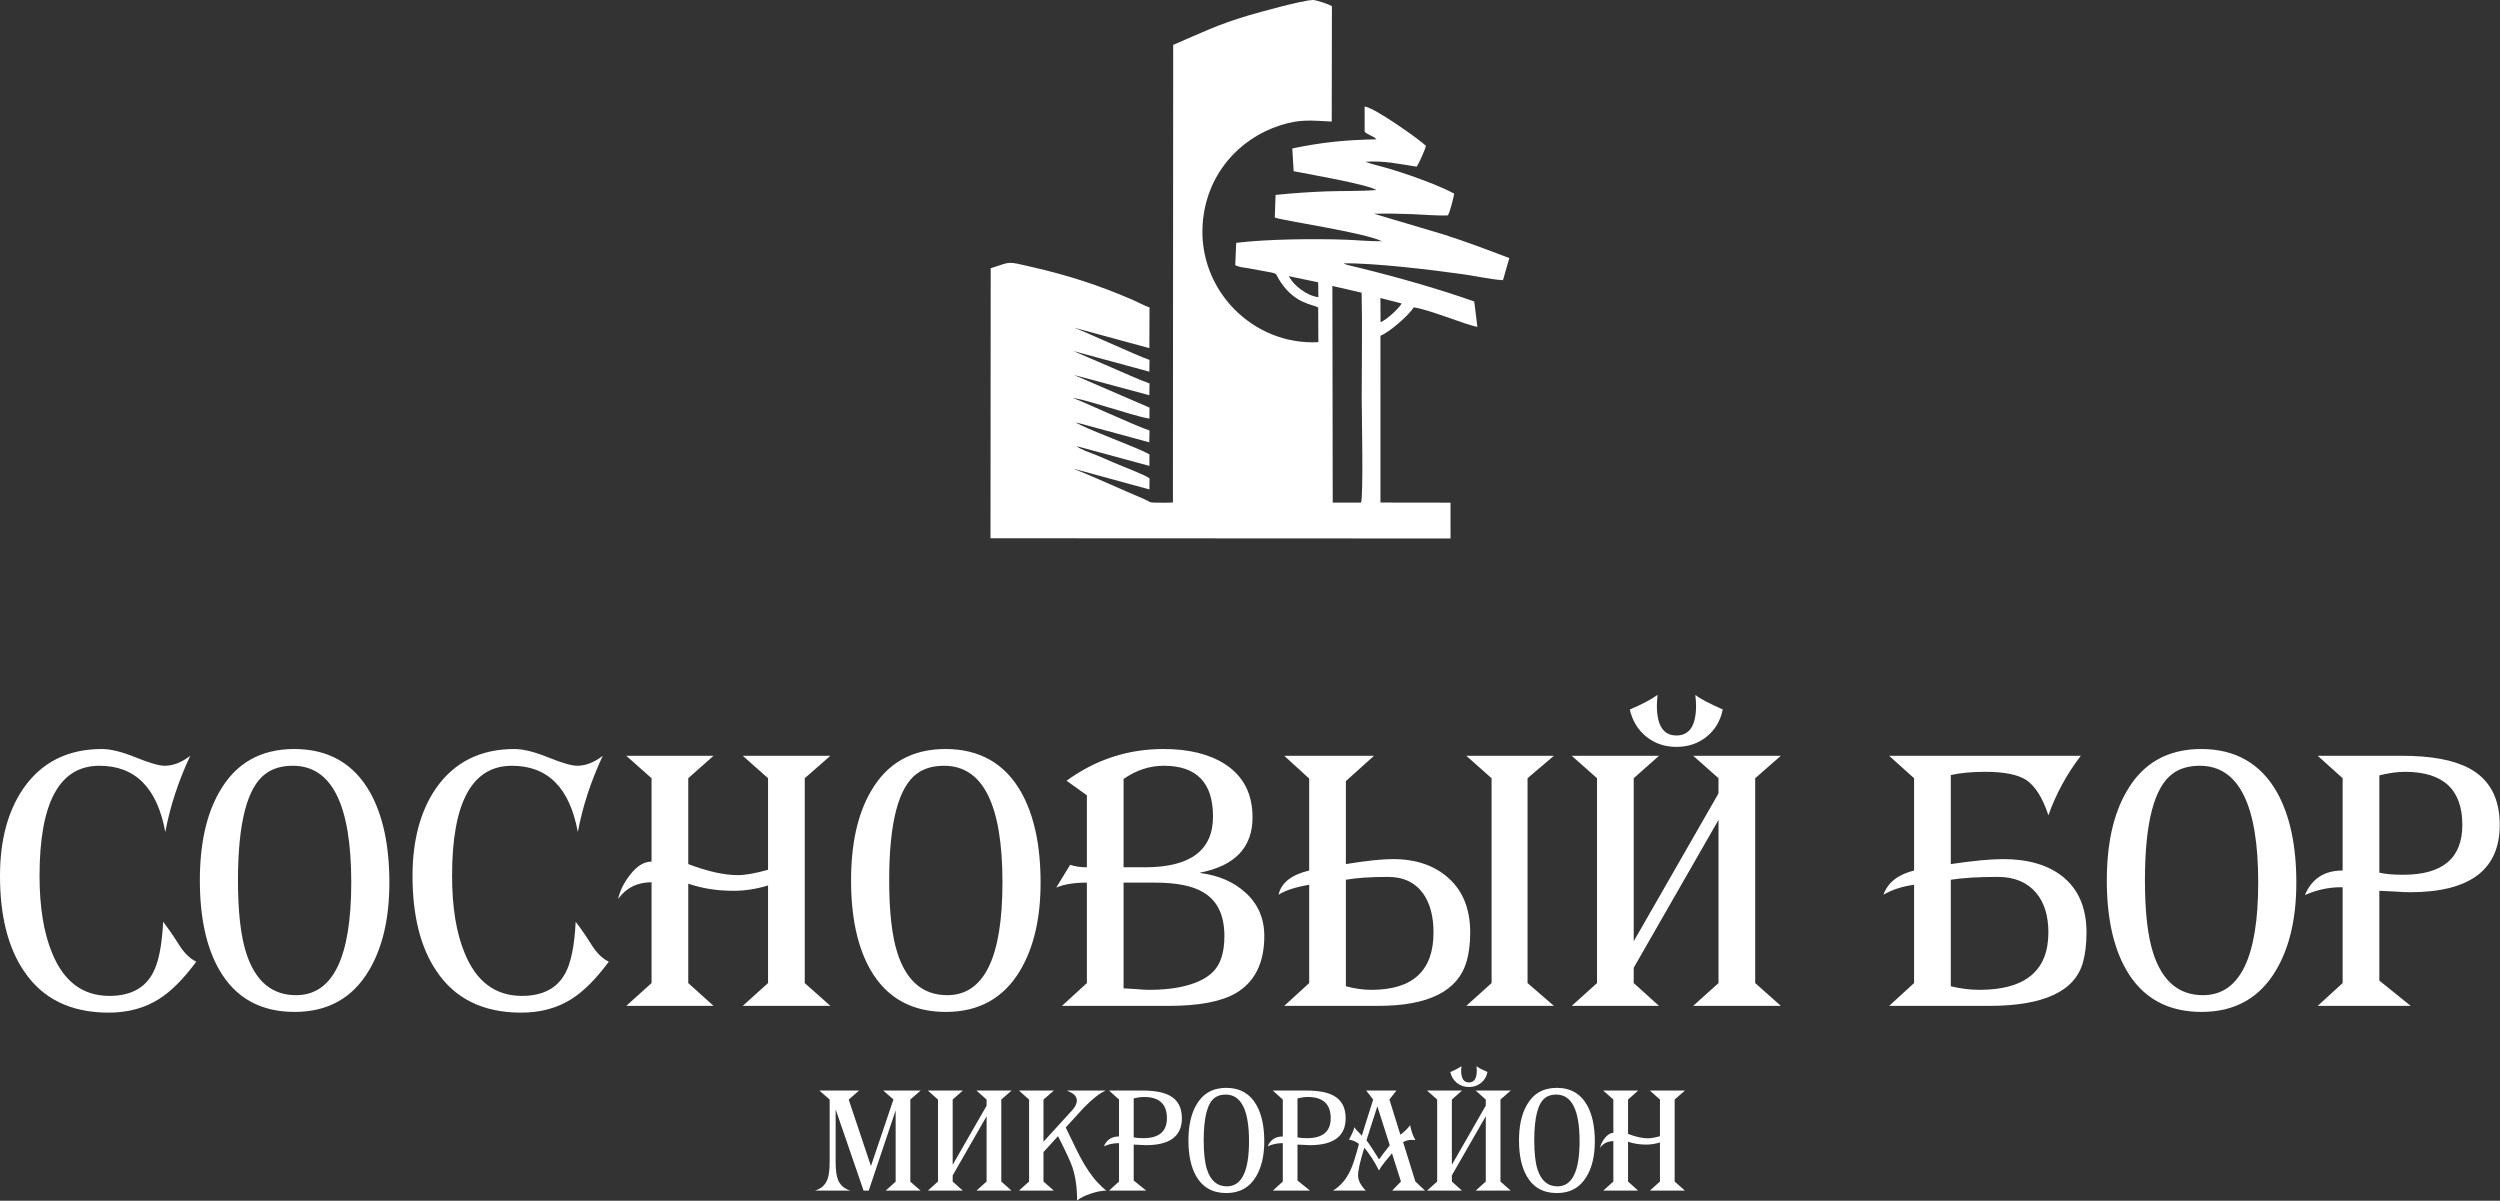 <?xml version="1.0" encoding="UTF-8"?> <svg xmlns="http://www.w3.org/2000/svg" width="5274" height="2533" viewBox="0 0 5274 2533" fill="none"><rect x="0" y="0" width="5274" height="2533" fill="#333333" stroke="none"/><g clip-path="url(#clip0_230_532)"><path fill-rule="evenodd" clip-rule="evenodd" d="M2810.76 603.234L2872.51 617.451C2874.09 690.495 2872.65 765.252 2872.65 838.566C2872.65 871.337 2876.51 1042.91 2871.29 1060.31L2811.51 1060.34L2810.77 603.234L2810.76 603.234ZM2912.41 679.735L2912.13 628.734L2957.01 640.23C2951.45 650.17 2925.59 674.584 2912.41 679.735ZM2718.54 582.563L2780.82 595.535L2781.26 627.051C2767.36 625.062 2754.37 618.123 2744.99 611.194C2732.64 602.058 2726.95 595.89 2718.54 582.563H2718.54ZM2474.98 94.671L2474.39 1060.01C2462.49 1060.93 2451.19 1060.32 2440 1060.41C2422.86 1060.53 2427.12 1058.54 2413.77 1052.91C2370.06 1034.5 2303.79 1004.12 2264.03 988.576L2424.77 1032.51L2425 1009.09C2415.03 1001.28 2363.82 982.334 2348.02 975.23C2335.4 969.556 2322.44 964.208 2309.99 958.967C2298.78 954.25 2279.16 948.354 2271.17 941.136L2424.76 982.854L2424.91 958.701C2403.53 945.24 2285.26 903.084 2269.47 890.963L2424.49 933.117L2424.99 908.148C2399.12 900.181 2269.23 840.157 2262.87 839.597C2281.06 841.336 2322.61 855.045 2342.4 860.588C2367.33 867.571 2400.52 879.074 2424.81 883.075L2424.99 859.881L2265.89 791.122L2424.66 833.795L2425 808.928C2400.32 800.087 2370.66 786.254 2344.67 775.149L2264.42 740.579L2424.69 784.103L2424.96 759.289C2397.77 750.155 2272.72 691.927 2262.7 690.402L2424.69 734.418L2425.03 648.616C2412.2 644.089 2400.55 637.342 2387.36 631.668C2316.53 601.206 2254.47 581.198 2178.42 563.578C2121.91 550.486 2134.61 551.793 2089.97 565.926L2089.56 1135.51L3060.06 1135.98L3059.97 1060.39L2912.21 1060.18L2912.19 708.348C2932.44 700.262 2972.9 663.916 2982.38 648.492C3010.47 651.326 3094.39 686.107 3116.68 689.554L3110.07 635.951C3034.49 609.329 2948.66 584.92 2870.16 565.617L2843.53 559.172C2843.5 559.163 2839.23 557.767 2839.02 557.685C2834.41 555.833 2836.34 556.579 2834.66 555.556C2899.8 554.61 3019.84 569.142 3089.25 578.944C3113.78 582.407 3147.07 589.873 3170.69 591.015L3184.07 544.486C3137.97 526.79 3094.09 510.325 3045.59 494.67L2898.59 450.947C2924.71 450.071 2952.68 450.861 2978.85 451.76C3001.82 452.549 3032.08 455.442 3054.37 454.403C3058.74 447.939 3066.35 417.489 3067.81 408.527C3041.38 394.206 3007.7 381.786 2977.42 371.008C2960.99 365.156 2946.25 360.627 2929.04 355.397C2914.47 350.969 2893.74 346.549 2880.49 341.271C2920.97 338.459 2952.3 346.249 2988.48 351.564C2992.94 346.345 3006.81 314.924 3008.14 307.623C2996.27 295.555 2898.75 226.096 2878.78 224.715L2878.85 277.875C2885.71 284.921 2896.86 286.409 2903.84 293.852C2836.58 295.301 2788.04 300.235 2726.21 313.173L2729.09 361.221C2751.53 365.636 2886.63 389.109 2903.63 400.864C2870.21 403.633 2830.88 402.468 2796.66 403.782C2760.82 405.158 2726.03 407.6 2690.92 411.195L2689.29 458.761C2698.96 464.386 2878.91 490.497 2915.24 508.94C2891.12 509.326 2863.49 506.558 2839.35 505.688C2771.99 503.258 2671.78 504.441 2607.89 512.286L2605.87 559.525C2617.82 564.428 2618.8 563.43 2633.34 565.881C2642.25 567.382 2652.18 569.261 2661.07 570.966C2701.45 578.702 2686.57 573.023 2702.19 595.876C2733.04 641.011 2768.25 641.645 2780.84 648.666L2781.21 721.867C2643.29 728.91 2527.31 611.937 2537.15 472.277C2544.44 368.975 2613.29 292.314 2700.94 264.324C2743.19 250.83 2765.54 254.345 2809.42 256.437L2809.81 13.085C2804.64 9.362 2776.63 -0.152 2769.75 0.008C2747.76 0.523 2657.28 25.621 2635.41 32.084C2567.64 52.11 2535.84 68.631 2474.98 94.672L2474.98 94.671Z" fill="white"></path><path d="M414.091 2028.79C387.036 2065.36 360.732 2091.66 335.18 2107.7C305.119 2126.73 269.798 2136.25 229.215 2136.25C149.053 2136.25 89.431 2106.95 50.352 2048.33C16.784 1998.73 0 1931.84 0 1847.67C0 1772.52 16.533 1710.89 49.601 1662.79C88.179 1607.68 143.291 1580.12 214.936 1580.12C233.474 1580.12 257.272 1586.01 286.332 1597.79C315.39 1609.56 335.682 1615.45 347.205 1615.45C365.242 1615.45 383.278 1608.43 401.315 1594.4C376.264 1648.01 358.729 1701.62 348.709 1755.23C331.674 1662.04 285.33 1615.45 209.676 1615.45C125.505 1615.45 83.419 1692.85 83.419 1847.67C83.419 1913.3 92.187 1967.41 109.723 2010C134.272 2070.62 174.604 2100.93 230.719 2100.93C274.808 2100.93 305.37 2084.9 322.405 2052.83C334.429 2030.79 341.693 1994.72 344.199 1944.61C355.722 1959.64 366.87 1975.8 377.642 1993.09C388.414 2010.37 400.563 2022.27 414.091 2028.78V2028.79ZM821.418 1861.95C821.418 1937.1 807.139 1998.72 778.581 2046.82C744.011 2105.44 691.654 2134.75 621.512 2134.75C549.366 2134.75 496.258 2104.94 462.188 2045.32C435.133 1997.72 421.606 1935.1 421.606 1857.44C421.606 1780.28 435.384 1717.9 462.94 1670.31C497.01 1610.19 549.617 1580.12 620.761 1580.12C692.907 1580.12 746.266 1610.69 780.836 1671.81C807.891 1720.41 821.418 1783.79 821.418 1861.95ZM741.005 1861.57C741.005 1697.49 699.921 1615.45 617.754 1615.45C594.707 1615.45 575.669 1620.96 560.638 1631.98C521.559 1660.41 502.019 1735.44 502.019 1857.06C502.019 1923.07 507.781 1974.17 519.304 2010.12C538.343 2069.62 573.414 2099.43 624.518 2099.43C702.176 2099.43 741.005 2020.14 741.005 1861.57V1861.57ZM1284.36 2028.79C1257.3 2065.36 1231 2091.66 1205.45 2107.7C1175.39 2126.73 1140.06 2136.25 1099.48 2136.25C1019.32 2136.25 959.698 2106.95 920.619 2048.33C887.051 1998.73 870.267 1931.84 870.267 1847.67C870.267 1772.52 886.8 1710.89 919.868 1662.79C958.446 1607.68 1013.56 1580.12 1085.2 1580.12C1103.74 1580.12 1127.54 1586.01 1156.6 1597.79C1185.66 1609.56 1205.95 1615.45 1217.47 1615.45C1235.51 1615.45 1253.55 1608.43 1271.58 1594.4C1246.53 1648.01 1229 1701.62 1218.98 1755.23C1201.94 1662.04 1155.6 1615.45 1079.94 1615.45C995.772 1615.45 953.687 1692.85 953.687 1847.67C953.687 1913.3 962.454 1967.41 979.99 2010C1004.54 2070.62 1044.87 2100.93 1100.99 2100.93C1145.08 2100.93 1175.64 2084.9 1192.67 2052.83C1204.7 2030.79 1211.96 1994.72 1214.47 1944.61C1225.99 1959.64 1237.14 1975.8 1247.91 1993.09C1258.68 2010.37 1270.83 2022.27 1284.36 2028.78V2028.79ZM1751.81 2121.98H1566.93L1620.29 2073.88V1867.96C1595.87 1875.47 1571.69 1879.23 1547.77 1879.23C1512.82 1879.23 1480.88 1874.22 1451.95 1864.2V2073.88L1505.31 2121.98H1321.18L1374.54 2073.88V1861.2C1344.48 1861.2 1320.93 1872.97 1303.9 1896.52C1307.91 1878.98 1316.17 1862.2 1328.7 1846.17C1343.23 1827.13 1358.51 1817.61 1374.54 1817.61V1641.75L1321.18 1594.4H1505.31L1451.95 1641.75V1822.87C1492.91 1838.4 1527.73 1846.17 1556.66 1846.17C1572.19 1846.17 1593.36 1842.41 1620.29 1834.89V1641.75L1566.93 1594.4H1751.81L1697.7 1641.75V2073.88L1751.81 2121.98V2121.98ZM2195.21 1861.95C2195.21 1937.1 2180.93 1998.72 2152.37 2046.82C2117.8 2105.44 2065.44 2134.75 1995.3 2134.75C1923.16 2134.75 1870.05 2104.94 1835.98 2045.32C1808.92 1997.72 1795.4 1935.1 1795.4 1857.44C1795.4 1780.28 1809.17 1717.9 1836.73 1670.31C1870.8 1610.19 1923.41 1580.12 1994.55 1580.12C2066.7 1580.12 2120.06 1610.69 2154.63 1671.81C2181.68 1720.41 2195.21 1783.79 2195.21 1861.95ZM2114.79 1861.57C2114.79 1697.49 2073.71 1615.45 1991.54 1615.45C1968.5 1615.45 1949.46 1620.96 1934.43 1631.98C1895.35 1660.41 1875.81 1735.44 1875.81 1857.06C1875.81 1923.07 1881.57 1974.17 1893.09 2010.12C1912.13 2069.62 1947.2 2099.43 1998.31 2099.43C2075.97 2099.43 2114.79 2020.14 2114.79 1861.57V1861.57ZM2667.17 1974.68C2667.17 2031.79 2646.87 2072.12 2606.29 2095.67C2575.23 2113.21 2528.63 2121.98 2466.51 2121.98H2240.3L2292.9 2073.88V1861.95C2266.35 1861.95 2244.81 1865.45 2228.27 1872.47L2257.58 1824.37C2267.6 1827.88 2279.38 1829.63 2292.9 1829.63V1677.82L2250.07 1647.01C2311.19 1602.42 2379.33 1580.12 2454.48 1580.12C2507.59 1580.12 2550.68 1590.65 2583.75 1611.69C2622.83 1636.74 2642.36 1674.32 2642.36 1724.42C2642.36 1787.55 2605.54 1826.37 2531.89 1840.9V1841.66C2570.47 1846.67 2602.03 1860.19 2626.58 1882.24C2653.64 1906.29 2667.17 1937.1 2667.17 1974.68H2667.17ZM2558.95 1722.54C2558.95 1651.14 2524.38 1615.45 2455.24 1615.45C2425.17 1615.45 2396.87 1624.71 2370.31 1643.38V1829.63H2415.4C2511.1 1829.63 2558.95 1793.93 2558.95 1722.54ZM2583 1974.68C2583 1931.09 2568.47 1900.53 2539.41 1882.99C2516.86 1868.96 2482.29 1861.95 2435.7 1861.95H2370.31V2085.15C2374.32 2085.15 2383.34 2085.65 2397.37 2086.65C2408.39 2087.66 2417.41 2088.16 2424.42 2088.16C2447.47 2088.16 2468.26 2086.4 2486.8 2082.9C2520.37 2076.38 2544.79 2065.11 2560.07 2049.08C2575.36 2033.04 2583 2008.24 2583 1974.68L2583 1974.68ZM3278.16 2121.98H3093.28L3146.64 2073.88V1641.75L3093.28 1594.4H3278.16L3222.54 1641.75V2073.88L3278.16 2121.98ZM3101.55 1967.16C3101.55 1990.21 3099.04 2010.5 3094.03 2028.03C3076 2090.66 3013.87 2121.97 2907.65 2121.97H2709.25L2761.86 2073.88V1866.46C2732.8 1871.47 2711.26 1878.48 2697.23 1887.5C2702.74 1862.45 2724.28 1845.41 2761.86 1836.39V1642.5L2709.25 1594.4H2898.64L2839.27 1647.76V1822.87C2882.35 1815.85 2915.42 1812.35 2938.47 1812.35C2987.57 1812.35 3027.02 1826 3056.83 1853.3C3086.64 1880.61 3101.55 1918.56 3101.55 1967.16L3101.55 1967.16ZM3024.14 1967.16C3024.14 1933.09 3016.88 1905.79 3002.47 1885.24C2985.44 1861.7 2960.76 1849.92 2928.32 1849.92C2890.87 1849.92 2861.19 1851.93 2839.27 1855.93V2080.64C2858.18 2085.65 2876.22 2088.16 2893.13 2088.16C2980.43 2088.16 3024.14 2047.82 3024.14 1967.16H3024.14ZM3634.38 1496.71C3629.37 1520.75 3617.97 1539.92 3600.19 1554.2C3582.4 1568.48 3561.23 1575.62 3536.68 1575.62C3512.13 1575.62 3490.96 1568.48 3473.18 1554.2C3455.39 1539.92 3443.74 1520.75 3438.23 1496.71C3463.28 1486.18 3482.82 1475.91 3496.85 1465.89C3495.85 1475.91 3495.35 1483.43 3495.35 1488.44C3495.35 1530.52 3509.13 1551.57 3536.68 1551.57C3564.24 1551.57 3578.02 1530.52 3578.02 1488.44C3578.02 1483.43 3577.51 1475.91 3576.51 1465.89C3585.53 1473.41 3604.82 1483.68 3634.38 1496.71H3634.38ZM3756.88 2121.98H3572L3625.36 2073.88V1729.68L3446.5 2041.56V2073.88L3499.86 2121.98H3315.73L3369.09 2073.88V1641.75L3315.73 1594.4H3499.86L3446.5 1641.75V1985.7L3625.24 1673.94L3625.36 1641.75L3572 1594.4H3756.88L3702.77 1641.75V2073.88L3756.88 2121.98ZM4401.69 1967.16C4401.69 1991.21 4399.18 2012.25 4394.17 2030.29C4377.14 2091.41 4311.26 2121.98 4196.52 2121.98H3985.34L4037.95 2073.88V1866.46C4012.9 1869.96 3991.36 1876.98 3973.32 1887.5C3982.34 1861.95 4003.88 1844.91 4037.95 1836.4V1641.75L3985.34 1594.4H4389.67C4360.11 1632.98 4337.31 1674.82 4321.28 1719.91C4309.25 1683.34 4293.72 1658.53 4274.68 1645.51C4256.64 1633.98 4227.84 1628.22 4188.26 1628.22C4160.2 1628.22 4135.9 1630.48 4115.36 1634.99V1822.87C4162.95 1815.85 4199.78 1812.35 4225.83 1812.35C4278.44 1812.35 4320.27 1824.62 4351.34 1849.17C4384.91 1876.23 4401.69 1915.56 4401.69 1967.16H4401.69ZM4321.28 1967.16C4321.28 1931.59 4312.51 1903.53 4294.97 1882.99C4275.93 1860.94 4249.13 1849.92 4214.56 1849.92C4173.47 1849.92 4140.41 1851.93 4115.36 1855.93V2080.64C4136.4 2085.65 4156.44 2088.16 4175.48 2088.16C4272.68 2088.16 4321.27 2047.82 4321.27 1967.16H4321.28ZM4844.34 1861.95C4844.34 1937.1 4830.06 1998.72 4801.5 2046.82C4766.93 2105.44 4714.57 2134.75 4644.43 2134.75C4572.29 2134.75 4519.18 2104.94 4485.11 2045.32C4458.05 1997.72 4444.53 1935.1 4444.53 1857.44C4444.53 1780.28 4458.3 1717.9 4485.86 1670.31C4519.93 1610.19 4572.54 1580.12 4643.68 1580.12C4715.83 1580.12 4769.19 1610.69 4803.76 1671.81C4830.81 1720.41 4844.34 1783.79 4844.34 1861.95ZM4763.92 1861.57C4763.92 1697.49 4722.84 1615.45 4640.67 1615.45C4617.63 1615.45 4598.59 1620.96 4583.56 1631.98C4544.48 1660.41 4524.94 1735.44 4524.94 1857.06C4524.94 1923.07 4530.7 1974.17 4542.22 2010.12C4561.26 2069.62 4596.33 2099.43 4647.44 2099.43C4725.1 2099.43 4763.92 2020.14 4763.92 1861.57V1861.57ZM5273.46 1740.2C5273.46 1834.89 5210.33 1882.24 5084.07 1882.24C5075.56 1882.24 5064.79 1881.74 5051.76 1880.74C5034.22 1879.73 5023.45 1879.23 5019.44 1879.23V2068.62L5085.58 2121.98H4889.43L4942.04 2073.88V1871.72H4938.28C4912.73 1871.72 4887.42 1877.23 4862.37 1888.25C4876.9 1853.68 4903.46 1836.39 4942.04 1836.39V1641.75L4889.43 1594.4H5066.79C5128.92 1594.4 5176.26 1603.17 5208.83 1620.71C5251.92 1643.75 5273.46 1683.58 5273.46 1740.2L5273.46 1740.2ZM5194.55 1740.2C5194.55 1665.55 5154.22 1628.22 5073.55 1628.22C5057.52 1628.22 5039.48 1630.73 5019.44 1635.74V1840.9C5031.47 1843.91 5048.25 1845.41 5069.8 1845.41C5152.96 1845.41 5194.55 1810.34 5194.55 1740.2Z" fill="white"></path><path d="M1942.1 2511.75H1868.42L1889.47 2492.81V2342.45L1832.64 2511.75H1821.81L1762.87 2340.35V2450.41C1762.87 2467.25 1764.38 2479.68 1767.38 2487.7C1771.99 2499.93 1780.92 2507.94 1794.15 2511.75H1718.97C1732.2 2507.94 1741.12 2499.93 1745.73 2487.7C1748.74 2479.68 1750.24 2467.25 1750.24 2450.41V2319.6L1728.59 2300.66H1812.19L1790.44 2319.7L1837.35 2459.88L1884.81 2319.45L1863.31 2300.66H1942.1L1920.44 2319.6V2492.81L1942.1 2511.75ZM2133.95 2511.75H2059.97L2081.32 2492.51V2354.88L2009.81 2479.63L2009.76 2492.51L2031.11 2511.75H1957.43L1978.78 2492.51V2319.6L1957.43 2300.66H2031.11L2009.76 2319.6V2457.33L2081.32 2332.53V2319.6L2059.97 2300.66H2133.95L2112.3 2319.6V2492.51L2133.95 2511.75ZM2333.62 2511.75C2324.6 2511.75 2313.77 2513.86 2301.14 2518.07C2288.51 2522.28 2278.89 2527.09 2272.27 2532.5C2272.27 2505.44 2268.87 2481.78 2262.05 2461.54C2258.04 2449.91 2248.02 2428.36 2231.98 2396.88L2201.31 2430.46V2492.51L2223.26 2511.75H2149.59L2170.94 2492.51V2319.6L2149.59 2300.65H2223.26L2201.31 2319.6V2408.61L2260.85 2343.36C2268.07 2335.54 2271.67 2328.32 2271.67 2321.71C2271.67 2312.88 2264.96 2306.07 2251.53 2301.26V2300.66H2331.51V2301.26C2320.09 2306.07 2305.15 2317.8 2286.71 2336.44C2285.1 2338.24 2272.27 2352.28 2248.22 2378.54C2265.86 2415.02 2275.78 2435.27 2277.99 2439.28C2290.62 2463.14 2303.25 2481.68 2315.88 2494.91C2321.69 2501.13 2327.6 2506.74 2333.62 2511.75V2511.75ZM2493.3 2358.99C2493.3 2396.88 2468.04 2415.83 2417.52 2415.83C2414.11 2415.83 2409.8 2415.63 2404.59 2415.23C2397.57 2414.82 2393.26 2414.62 2391.66 2414.62V2490.4L2418.12 2511.75H2339.63L2360.68 2492.51V2411.62H2359.18C2348.96 2411.62 2338.83 2413.82 2328.81 2418.23C2334.62 2404.4 2345.25 2397.48 2360.68 2397.48V2319.6L2339.64 2300.65H2410.6C2435.46 2300.65 2454.41 2304.16 2467.44 2311.18C2484.68 2320.4 2493.3 2336.34 2493.3 2358.99H2493.3ZM2461.72 2358.99C2461.72 2329.12 2445.58 2314.19 2413.31 2314.19C2406.89 2314.19 2399.68 2315.19 2391.66 2317.19V2399.29C2396.47 2400.49 2403.18 2401.09 2411.8 2401.09C2445.08 2401.09 2461.72 2387.06 2461.72 2358.99L2461.72 2358.99ZM2667.11 2407.71C2667.11 2437.78 2661.39 2462.44 2649.97 2481.68C2636.13 2505.14 2615.18 2516.87 2587.12 2516.87C2558.25 2516.87 2537 2504.94 2523.37 2481.08C2512.54 2462.04 2507.13 2436.98 2507.13 2405.9C2507.13 2375.03 2512.64 2350.07 2523.67 2331.03C2537.3 2306.97 2558.35 2294.94 2586.82 2294.94C2615.69 2294.94 2637.04 2307.17 2650.87 2331.63C2661.69 2351.07 2667.11 2376.43 2667.11 2407.71ZM2634.93 2407.56C2634.93 2341.9 2618.49 2309.08 2585.61 2309.08C2576.39 2309.08 2568.77 2311.28 2562.76 2315.69C2547.12 2327.07 2539.31 2357.09 2539.31 2405.75C2539.31 2432.17 2541.61 2452.61 2546.22 2467C2553.84 2490.8 2567.87 2502.73 2588.32 2502.73C2619.39 2502.73 2634.93 2471.01 2634.93 2407.56V2407.56ZM2838.81 2358.99C2838.81 2396.88 2813.55 2415.83 2763.03 2415.83C2759.63 2415.83 2755.31 2415.63 2750.1 2415.23C2743.09 2414.82 2738.78 2414.62 2737.17 2414.62V2490.4L2763.63 2511.75H2685.15L2706.2 2492.51V2411.62H2704.7C2694.47 2411.62 2684.35 2413.82 2674.32 2418.23C2680.14 2404.4 2690.76 2397.48 2706.2 2397.48V2319.6L2685.15 2300.65H2756.12C2780.98 2300.65 2799.92 2304.16 2812.95 2311.18C2830.19 2320.4 2838.81 2336.34 2838.81 2358.99H2838.81ZM2807.24 2358.99C2807.24 2329.12 2791.1 2314.19 2758.82 2314.19C2752.41 2314.19 2745.19 2315.19 2737.17 2317.19V2399.29C2741.98 2400.49 2748.7 2401.09 2757.32 2401.09C2790.6 2401.09 2807.24 2387.06 2807.24 2358.99L2807.24 2358.99ZM3006.31 2511.75H2936.84L2955.44 2492.56L2936.54 2432.97C2931.73 2438.78 2926.82 2444.7 2921.81 2450.71C2915.99 2457.73 2911.78 2463.94 2909.18 2469.35C2898.95 2449.51 2888.63 2433.47 2878.2 2421.24C2869.38 2449.31 2864.97 2468.75 2864.97 2479.58C2864.97 2489.8 2870.39 2500.53 2881.21 2511.75H2812.05C2827.89 2502.13 2840.22 2487.7 2849.04 2468.45C2854.05 2457.83 2859.96 2439.48 2866.78 2413.42C2861.37 2408.61 2854.35 2405.5 2845.73 2404.1C2851.74 2393.67 2855.55 2384.95 2857.15 2377.94C2858.96 2380.94 2861.72 2384.25 2865.42 2387.86C2869.13 2391.47 2871.59 2394.18 2872.79 2395.98L2896.85 2319.6L2882.11 2300.65H2945.86L2931.13 2319.6L2954.29 2393.88C2963.11 2387.26 2969.92 2380.54 2974.73 2373.73C2977.14 2385.96 2980.85 2396.38 2985.86 2405C2984.26 2404.8 2981.55 2404.7 2977.74 2404.7C2971.33 2404.7 2965.41 2406.3 2960 2409.51L2985.86 2492.51L3006.31 2511.75L3006.31 2511.75ZM2931.88 2416.08L2905.62 2333.78L2882.72 2405.6C2889.13 2414.02 2898 2427.46 2909.28 2445.9C2913.89 2439.08 2921.46 2429.11 2931.88 2416.08ZM3138.02 2261.56C3136.01 2271.19 3131.45 2278.85 3124.34 2284.57C3117.22 2290.28 3108.75 2293.14 3098.93 2293.14C3089.1 2293.14 3080.63 2290.28 3073.52 2284.57C3066.4 2278.86 3061.74 2271.19 3059.53 2261.56C3069.56 2257.35 3077.38 2253.24 3082.99 2249.23C3082.59 2253.24 3082.39 2256.25 3082.39 2258.26C3082.39 2275.09 3087.9 2283.52 3098.93 2283.52C3109.95 2283.52 3115.46 2275.09 3115.46 2258.26C3115.46 2256.25 3115.26 2253.24 3114.86 2249.23C3118.47 2252.24 3126.19 2256.35 3138.02 2261.56ZM3187.03 2511.75H3113.06L3134.41 2492.51V2354.78L3062.84 2479.58V2492.51L3084.19 2511.75H3010.52L3031.87 2492.51V2319.6L3010.52 2300.66H3084.19L3062.84 2319.6V2457.23L3134.36 2332.48L3134.41 2319.6L3113.06 2300.66H3187.03L3165.38 2319.6V2492.51L3187.03 2511.75ZM3364.45 2407.71C3364.45 2437.78 3358.74 2462.44 3347.31 2481.68C3333.48 2505.14 3312.53 2516.87 3284.46 2516.87C3255.6 2516.87 3234.35 2504.94 3220.71 2481.08C3209.89 2462.04 3204.48 2436.98 3204.48 2405.9C3204.48 2375.03 3209.99 2350.07 3221.01 2331.03C3234.65 2306.97 3255.7 2294.94 3284.16 2294.94C3313.03 2294.94 3334.38 2307.17 3348.21 2331.63C3359.04 2351.07 3364.45 2376.43 3364.45 2407.71ZM3332.28 2407.56C3332.28 2341.9 3315.84 2309.08 3282.96 2309.08C3273.74 2309.08 3266.12 2311.28 3260.11 2315.69C3244.47 2327.07 3236.65 2357.09 3236.65 2405.75C3236.65 2432.17 3238.96 2452.61 3243.57 2467C3251.19 2490.8 3265.22 2502.73 3285.67 2502.73C3316.74 2502.73 3332.28 2471.01 3332.28 2407.56V2407.56ZM3554.5 2511.75H3480.53L3501.88 2492.51V2410.12C3492.1 2413.12 3482.43 2414.63 3472.86 2414.63C3458.88 2414.63 3446.1 2412.62 3434.52 2408.61V2492.51L3455.87 2511.75H3382.19L3403.55 2492.51V2407.41C3391.52 2407.41 3382.09 2412.12 3375.28 2421.54C3376.88 2414.53 3380.19 2407.81 3385.2 2401.39C3391.01 2393.78 3397.13 2389.97 3403.54 2389.97V2319.6L3382.19 2300.66H3455.87L3434.52 2319.6V2392.07C3450.91 2398.29 3464.84 2401.39 3476.42 2401.39C3482.63 2401.39 3491.1 2399.89 3501.88 2396.88V2319.6L3480.53 2300.66H3554.5L3532.85 2319.6V2492.51L3554.5 2511.76V2511.75Z" fill="white"></path></g><defs><clipPath id="clip0_230_532"><rect width="5273.46" height="2532.51" fill="white"></rect></clipPath></defs></svg> 